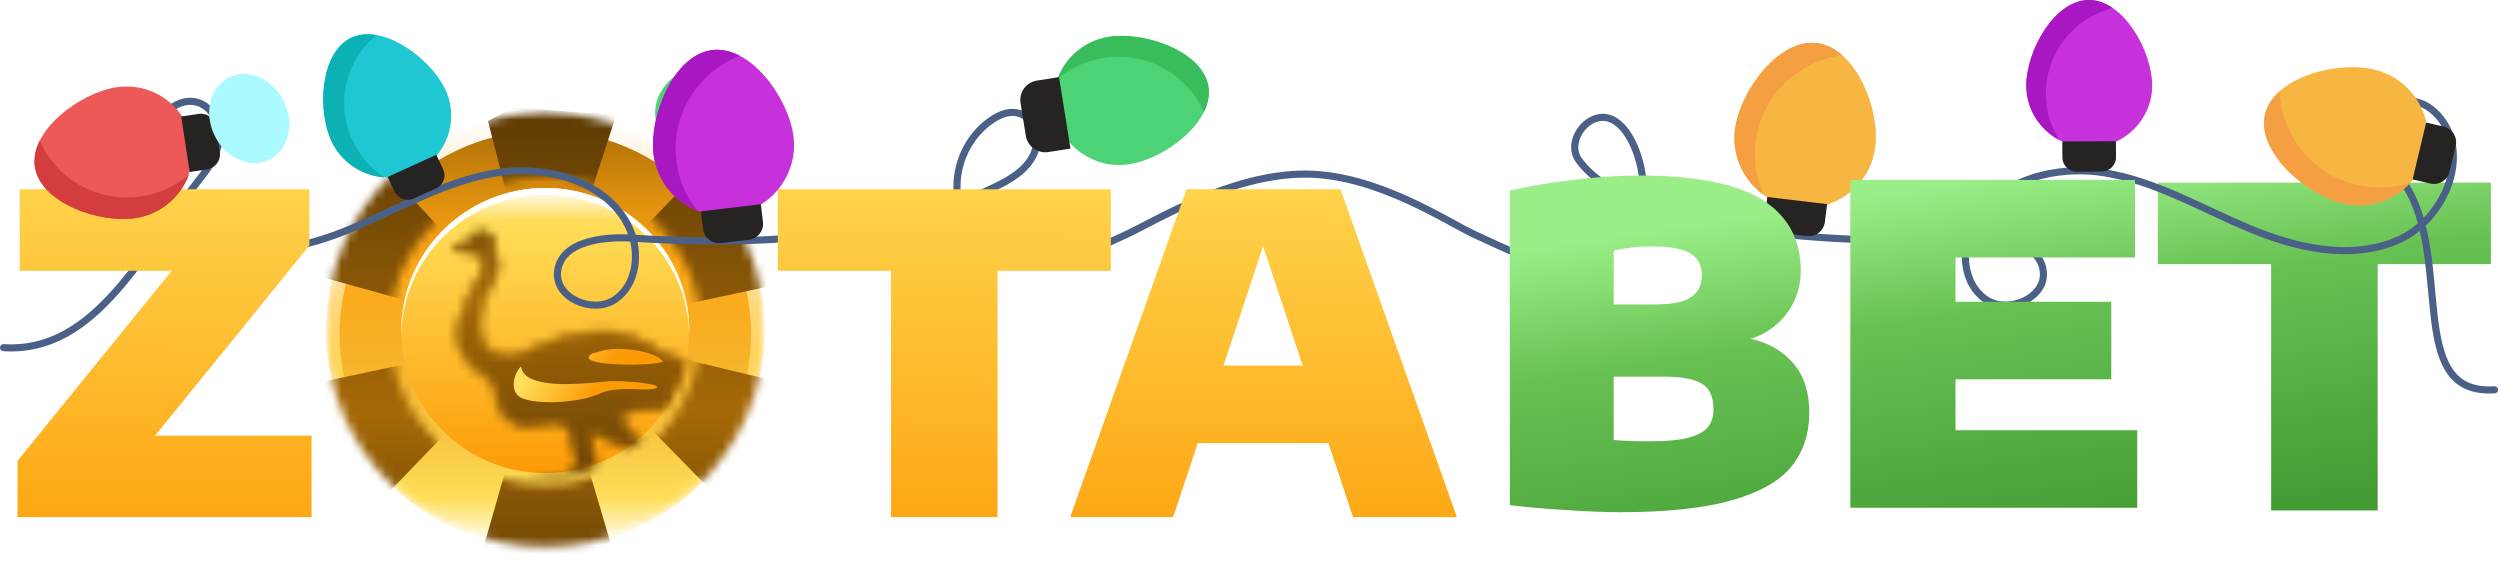 <svg width="282" height="65" viewBox="0 0 282 65" fill="none" xmlns="http://www.w3.org/2000/svg">
<mask id="mask0_1514_8284" style="mask-type:alpha" maskUnits="userSpaceOnUse" x="36" y="12" width="51" height="50">
<ellipse cx="61.51" cy="37.179" rx="24.754" ry="24.5" fill="white"/>
</mask>
<g mask="url(#mask0_1514_8284)">
<ellipse cx="61.525" cy="37.178" rx="24.644" ry="24.391" fill="url(#paint0_linear_1514_8284)"/>
<g filter="url(#filter0_i_1514_8284)">
<ellipse cx="61.51" cy="37.288" rx="23.207" ry="22.969" fill="url(#paint1_linear_1514_8284)"/>
</g>
<ellipse cx="61.51" cy="37.289" rx="24.754" ry="24.5" transform="rotate(-180 61.51 37.289)" fill="url(#paint2_linear_1514_8284)"/>
<mask id="mask1_1514_8284" style="mask-type:alpha" maskUnits="userSpaceOnUse" x="35" y="12" width="53" height="51">
<path fill-rule="evenodd" clip-rule="evenodd" d="M61.51 62.554C75.609 62.554 87.038 51.242 87.038 37.289C87.038 23.335 75.609 12.023 61.51 12.023C47.411 12.023 35.982 23.335 35.982 37.289C35.982 51.242 47.411 62.554 61.51 62.554ZM61.51 54.659C71.203 54.659 79.06 46.882 79.06 37.289C79.06 27.695 71.203 19.919 61.51 19.919C51.817 19.919 43.96 27.695 43.96 37.289C43.96 46.882 51.817 54.659 61.51 54.659Z" fill="url(#paint3_linear_1514_8284)"/>
</mask>
<g mask="url(#mask1_1514_8284)">
<path d="M61.346 38.115L55.041 13.65L57.902 12.159L69.513 12.954L61.346 38.115L62.554 51.064L56.235 50.847L61.346 38.115Z" fill="url(#paint4_linear_1514_8284)"/>
<path d="M61.346 38.115L55.041 13.65L57.902 12.159L69.513 12.954L61.346 38.115L62.554 51.064L56.235 50.847L61.346 38.115Z" fill="black" fill-opacity="0.2"/>
<path d="M60.901 38.09L36.341 31.262L36.468 28.064L42.969 18.51L60.901 38.09L74.309 42.857L70.222 46.63L60.901 38.09Z" fill="url(#paint5_linear_1514_8284)"/>
<path d="M60.901 38.09L36.341 31.262L36.468 28.064L42.969 18.51L60.901 38.09L74.309 42.857L70.222 46.63L60.901 38.09Z" fill="black" fill-opacity="0.2"/>
<path d="M61.589 37.679L43.335 55.316L40.6 53.609L35.49 43.26L61.589 37.679L82.206 17.759L87.241 32.194L61.589 37.679Z" fill="url(#paint6_linear_1514_8284)"/>
<path d="M61.589 37.679L43.335 55.316L40.6 53.609L35.49 43.26L61.589 37.679L82.206 17.759L87.241 32.194L61.589 37.679Z" fill="black" fill-opacity="0.2"/>
<path d="M61.664 36.868L68.821 61.103L66.014 62.69L54.382 62.294L61.664 36.868L60.004 23.968H66.327L61.664 36.868Z" fill="url(#paint7_linear_1514_8284)"/>
<path d="M61.664 36.868L68.821 61.103L66.014 62.69L54.382 62.294L61.664 36.868L60.004 23.968H66.327L61.664 36.868Z" fill="black" fill-opacity="0.2"/>
<path d="M62.111 36.878L86.894 42.86L86.88 46.06L80.717 55.832L62.111 36.878L48.544 32.573L52.496 28.662L62.111 36.878Z" fill="url(#paint8_linear_1514_8284)"/>
<path d="M62.111 36.878L86.894 42.86L86.88 46.06L80.717 55.832L62.111 36.878L48.544 32.573L52.496 28.662L62.111 36.878Z" fill="black" fill-opacity="0.2"/>
<path d="M61.437 37.312L79.064 19.06L81.857 20.673L87.325 30.841L61.437 37.312L41.529 57.927L35.992 43.672L61.437 37.312Z" fill="url(#paint9_linear_1514_8284)"/>
<path d="M61.437 37.312L79.064 19.06L81.857 20.673L87.325 30.841L61.437 37.312L41.529 57.927L35.992 43.672L61.437 37.312Z" fill="black" fill-opacity="0.2"/>
</g>
<ellipse cx="61.51" cy="37.288" rx="16.245" ry="16.078" fill="url(#paint10_linear_1514_8284)"/>
<path d="M61.509 21.209C70.481 21.209 77.754 28.408 77.754 37.288C77.754 37.415 77.752 37.543 77.749 37.669C77.544 28.967 70.351 21.974 61.509 21.974C52.666 21.974 45.474 28.967 45.269 37.669C45.266 37.543 45.265 37.415 45.265 37.288C45.265 28.408 52.537 21.21 61.509 21.209Z" fill="white"/>
<g filter="url(#filter1_i_1514_8284)">
<mask id="mask2_1514_8284" style="mask-type:alpha" maskUnits="userSpaceOnUse" x="45" y="21" width="33" height="33">
<ellipse cx="61.509" cy="37.291" rx="16.245" ry="16.078" transform="rotate(180 61.509 37.291)" fill="white"/>
</mask>
<g mask="url(#mask2_1514_8284)">
<mask id="mask3_1514_8284" style="mask-type:alpha" maskUnits="userSpaceOnUse" x="51" y="25" width="33" height="39">
<path fill-rule="evenodd" clip-rule="evenodd" d="M83.29 45.965C82.925 45.861 82.445 45.424 82.445 45.424C82.445 45.424 81.261 45.718 80.693 45.498C80.537 45.446 80.393 45.362 80.272 45.251C80.15 45.14 80.054 45.005 79.989 44.855C79.989 44.855 79.71 45.165 78.616 44.77C77.522 44.376 75.734 43.372 75.734 43.372C75.853 43.699 75.951 44.032 76.029 44.37C76.211 45.069 75.503 45.596 75.217 45.648C74.931 45.7 73.124 45.695 71.825 45.815C71.089 45.866 70.384 46.129 69.797 46.572C69.797 46.572 69.896 46.87 70.89 48.203C71.884 49.536 74.367 50.334 74.68 50.56C74.993 50.785 75.368 52.07 76.552 54.254C77.735 56.438 80.506 58.82 80.506 58.82C80.516 59.011 80.558 59.2 80.63 59.378C80.726 59.528 81.289 59.688 81.864 60.539C82.439 61.389 81.988 62.984 81.769 63.077C81.551 63.171 81.343 62.739 81.189 61.924C81.034 61.11 80.169 60.721 79.854 60.483C79.539 60.245 78.978 60.09 78.409 59.346C77.839 58.602 76.808 56.746 76.014 55.447C75.221 54.147 74.256 53.068 73.682 52.616C73.109 52.163 72.81 51.839 72.066 51.052C71.321 50.264 70.063 49.628 68.818 49.201C68.114 48.967 67.436 48.665 66.792 48.3L66.59 48.163C66.548 49.156 67.161 51.947 67.234 52.893C67.316 53.937 66.604 54.264 65.189 54.364C63.775 54.463 58.959 55.688 58.075 56.084C57.19 56.481 57.057 56.773 57.09 57.445C57.123 58.117 56.753 58.198 55.919 58.229C55.085 58.259 54.344 58.589 53.778 58.712C53.212 58.834 52.591 58.769 52.504 58.501C52.416 58.232 53.662 57.695 54.399 57.284C55.136 56.874 55.912 56.023 56.05 55.436C56.189 54.848 62.968 53.511 64.243 53.054C65.517 52.596 65.035 51.225 65.035 51.225C65.035 51.225 64.967 50.352 64.452 48.702C63.937 47.051 63.021 47.012 61.643 47.25C60.265 47.488 59.526 48.051 57.658 47.037C56.167 46.228 56.008 44.273 56.005 43.514C55.648 42.769 55.086 42.138 54.383 41.694C53.172 40.934 51.106 39.206 51.834 35.885C52.562 32.564 54.272 31.02 54.415 30.258C54.559 29.496 54.568 28.24 53.505 28.096C52.442 27.952 51.43 27.815 51.43 27.815C51.43 27.815 51.082 27.611 51.508 27.454C51.934 27.297 52.076 27.355 52.365 27.17C52.655 26.984 53.458 25.851 53.982 25.827C54.506 25.804 56.205 25.719 55.719 28.031C55.719 28.031 56.584 29.258 55.772 30.961C54.96 32.663 54.288 33.471 54.115 35.168C53.942 36.865 54.137 38.139 54.927 38.876C55.717 39.613 56.971 40.215 58.637 39.563C59.637 39.17 60.704 38.685 61.587 38.361C63.628 37.523 65.811 37.07 68.02 37.028C71.662 36.952 74.746 39.496 74.746 39.496C74.746 39.496 77.538 40.231 79.51 41.159C81.482 42.087 81.711 42.394 81.711 42.394C81.711 42.394 83.659 46.068 83.29 45.965Z" fill="url(#paint11_linear_1514_8284)" stroke="url(#paint12_linear_1514_8284)" stroke-width="0.442"/>
</mask>
<g mask="url(#mask3_1514_8284)">
<ellipse cx="61.965" cy="39.673" rx="17.903" ry="19.867" fill="url(#paint13_linear_1514_8284)"/>
<ellipse cx="61.965" cy="39.673" rx="17.903" ry="19.867" fill="black" fill-opacity="0.2"/>
</g>
</g>
</g>
<path d="M58.814 44.874C57.448 44.217 57.893 42.197 58.773 41.318C59.053 44.059 65.834 43.275 68.243 43.034C70.171 42.84 75.027 43.315 73.999 43.781C72.971 44.246 69.811 43.392 67.574 44.425C65.338 45.458 60.52 45.696 58.814 44.874Z" fill="url(#paint14_linear_1514_8284)"/>
<path d="M71.12 39.435C68.57 39.148 67.807 39.656 66.837 39.864C64.096 41.428 74.905 41.318 74.768 40.724C74.466 40.423 73.67 39.721 71.12 39.435Z" fill="url(#paint15_linear_1514_8284)"/>
</g>
<path d="M256.185 57.577V29.794H243.412V20.6H280.974V29.794H268.201V57.577H256.185Z" fill="url(#paint16_linear_1514_8284)"/>
<path d="M281.377 43.968C270.904 44.654 277.155 28.065 270.657 19.941C269.562 18.571 268.621 16.959 268.621 15.213C268.621 13.468 269.845 11.634 271.603 11.444C272.879 11.31 274.102 12.034 274.959 12.967C278.882 17.212 275.848 24.727 270.528 27.075C265.208 29.423 258.966 27.976 253.608 25.723C248.249 23.47 243.122 20.417 237.37 19.491C231.619 18.564 224.811 20.487 222.395 25.71C221.139 28.42 221.513 32.095 224.005 33.783C226.498 35.471 230.813 33.599 230.485 30.635C230.105 27.259 225.442 26.643 222.009 26.865C208.174 27.754 184.085 26.351 178.076 18.05C176.91 16.438 178.172 13.887 180.104 13.335C183.698 12.313 186.062 19.491 185.18 23C184.297 26.51 181.038 29.315 177.386 29.696C173.522 30.102 169.896 28.058 166.36 26.465C163.384 25.12 155.404 19.675 147.295 19.637C138.786 19.605 130.143 25.05 127.012 26.465C123.476 28.058 119.85 30.102 115.986 29.696C112.334 29.315 109.075 26.51 108.192 23C107.31 19.491 108.869 15.512 111.922 13.493C112.707 12.973 113.635 12.567 114.569 12.7C116.559 12.973 117.422 15.607 116.598 17.416C115.767 19.218 113.892 20.303 112.083 21.16C99.587 27.075 85.205 27.76 71.37 26.865C67.93 26.643 63.267 27.259 62.894 30.635C62.565 33.599 66.881 35.471 69.373 33.783C71.866 32.095 72.239 28.427 70.983 25.71C68.568 20.487 61.754 18.558 56.008 19.491C50.257 20.417 45.13 23.47 39.771 25.723C34.412 27.976 28.165 29.423 22.851 27.075C17.531 24.727 14.497 17.212 18.42 12.967C19.283 12.034 20.506 11.31 21.775 11.444C23.534 11.628 24.757 13.468 24.757 15.213C24.757 16.959 23.817 18.571 22.722 19.941C16.23 28.065 10.881 39.901 0.402 39.215" stroke="#4B6086" stroke-width="0.803" stroke-linecap="round" stroke-linejoin="round"/>
<path d="M228.565 9.679C228.546 5.814 231.696 0.019 235.618 0C239.541 -0.019 242.748 5.75 242.767 9.609C242.787 13.474 239.624 16.622 235.702 16.64C231.779 16.66 228.585 13.543 228.572 9.679L228.565 9.679Z" fill="#C631DB"/>
<path d="M232.289 15.803C231.335 14.292 230.781 12.509 230.775 10.599C230.749 5.953 233.95 2.037 238.298 0.895C237.467 0.33 236.565 -0.006 235.618 0C231.696 0.019 228.546 5.814 228.566 9.678C228.579 12.325 230.079 14.622 232.289 15.796L232.289 15.803Z" fill="#A817C1"/>
<path d="M237.062 19.351L234.273 19.364C233.371 19.369 232.64 18.655 232.636 17.767L232.627 15.958L238.674 15.929L238.683 17.738C238.688 18.626 237.964 19.347 237.062 19.351Z" fill="#262323"/>
<path d="M195.704 14.668C196.232 10.359 200.573 4.336 204.946 4.863C209.32 5.383 212.07 12.256 211.535 16.565C211.007 20.875 207.033 23.94 202.66 23.419C198.287 22.899 195.176 18.983 195.704 14.674L195.704 14.668Z" fill="#F7B541"/>
<path d="M198.976 22.004C198.132 20.189 197.772 18.126 198.036 15.994C198.674 10.815 202.796 6.893 207.807 6.227C206.963 5.484 206.003 4.983 204.947 4.856C200.574 4.336 196.239 10.358 195.704 14.661C195.344 17.612 196.69 20.379 198.976 21.998L198.976 22.004Z" fill="#F49F42"/>
<path d="M203.804 26.622L200.696 26.251C199.692 26.131 198.979 25.233 199.101 24.244L199.35 22.222L206.095 23.029L205.846 25.051C205.725 26.04 204.814 26.743 203.81 26.623L203.804 26.622Z" fill="#262323"/>
<path d="M125.103 4.15C129.132 3.524 135.674 5.805 136.307 9.772C136.943 13.742 131.432 17.892 127.407 18.521C123.377 19.147 119.599 16.438 118.962 12.468C118.326 8.497 121.073 4.775 125.103 4.15Z" fill="#4CD375"/>
<g style="mix-blend-mode:plus-lighter" filter="url(#filter2_f_1514_8284)">
<ellipse cx="6.615" cy="5.562" rx="6.615" ry="5.562" transform="matrix(1.007 0 0 0.993 73.9 7.199)" fill="#4CD375"/>
</g>
<path d="M119.307 8.882C120.736 7.682 122.505 6.841 124.499 6.531C129.339 5.781 133.929 8.398 135.804 12.628C136.259 11.7 136.467 10.728 136.314 9.772C135.678 5.801 129.136 3.521 125.11 4.15C122.353 4.578 120.192 6.461 119.314 8.883L119.307 8.882Z" fill="#39BC5B"/>
<path d="M115.714 15.317L115.118 11.599C114.925 10.402 115.755 9.277 116.97 9.088L119.457 8.701L120.751 16.763L118.264 17.15C117.049 17.339 115.908 16.52 115.715 15.323L115.714 15.317Z" fill="#262323"/>
<path d="M17.499 49.135H35.145V58.329H1.975V51.983L19.367 30.546H2.227V21.352H34.892V27.698L17.499 49.135Z" fill="url(#paint17_linear_1514_8284)"/>
<path d="M100.51 58.329V30.546H87.736V21.352H125.299V30.546H112.525V58.329H100.51Z" fill="url(#paint18_linear_1514_8284)"/>
<path d="M152.625 58.329L149.848 49.984H135.106L132.329 58.329H120.717L133.844 21.352H151.211L164.338 58.329H152.625ZM138.009 41.24H146.945L142.477 27.773L138.009 41.24Z" fill="url(#paint19_linear_1514_8284)"/>
<path d="M197.472 38.212C199.457 38.645 201.056 39.562 202.268 40.961C203.479 42.36 204.085 44.217 204.085 46.532C204.085 48.931 203.421 50.954 202.091 52.603C200.762 54.252 198.523 55.526 195.376 56.426C192.229 57.325 188.014 57.775 182.729 57.775C181.03 57.775 178.968 57.692 176.545 57.525C174.121 57.375 172.043 57.192 170.31 56.976V21.498C172.346 21.015 174.719 20.615 177.428 20.299C180.155 19.965 182.645 19.799 184.9 19.799C191.245 19.799 195.864 20.707 198.759 22.522C201.67 24.338 203.126 27.011 203.126 30.542C203.126 31.758 202.882 32.891 202.394 33.94C201.906 34.989 201.233 35.88 200.375 36.613C199.533 37.346 198.565 37.879 197.472 38.212ZM186.263 27.794C184.951 27.794 183.537 27.944 182.023 28.244V34.34H186.718C188.619 34.34 189.966 34.065 190.757 33.515C191.565 32.966 191.968 32.141 191.968 31.042C191.968 29.926 191.539 29.11 190.681 28.593C189.84 28.06 188.367 27.794 186.263 27.794ZM186.061 49.78C187.93 49.78 189.385 49.647 190.429 49.38C191.489 49.097 192.229 48.697 192.65 48.181C193.071 47.665 193.281 46.998 193.281 46.182C193.281 45.3 193.113 44.592 192.776 44.059C192.44 43.526 191.867 43.134 191.06 42.884C190.252 42.618 189.141 42.485 187.728 42.485H182.023V49.63C183.066 49.73 184.412 49.78 186.061 49.78Z" fill="url(#paint20_linear_1514_8284)"/>
<path d="M220.582 48.531H241.079V57.275H208.717V20.299H240.827V29.043H220.582V34.04H238.151V42.785H220.582V48.531Z" fill="url(#paint21_linear_1514_8284)"/>
<path d="M264.264 22.947C260.049 21.945 254.529 17.069 255.501 12.9C256.478 8.731 263.58 6.843 267.796 7.844C272.011 8.846 274.64 13.034 273.663 17.208C272.687 21.382 268.48 23.948 264.259 22.948L264.264 22.947Z" fill="#F7B541"/>
<path d="M271.875 20.608C269.984 21.22 267.902 21.338 265.817 20.844C260.748 19.641 257.29 15.212 257.151 10.291C256.327 11.021 255.73 11.895 255.495 12.903C254.518 17.071 260.038 21.952 264.257 22.947C267.147 23.631 270.032 22.64 271.875 20.608Z" fill="#F49F42"/>
<path d="M277.004 16.43L276.301 19.388C276.075 20.34 275.103 20.93 274.132 20.703L272.144 20.238L273.668 13.824L275.656 14.288C276.627 14.515 277.231 15.472 277.005 16.425L277.004 16.43Z" fill="#262323"/>
<path d="M15.297 24.598C11.182 25.236 4.536 22.884 3.928 18.811C3.32 14.739 8.989 10.487 13.104 9.849C17.219 9.211 21.047 11.999 21.65 16.07C22.253 20.142 19.412 23.96 15.298 24.593L15.297 24.598Z" fill="#ED5858"/>
<path d="M21.298 19.734C19.824 20.967 18.007 21.831 15.97 22.143C11.016 22.908 6.356 20.203 4.488 15.852C4.013 16.806 3.789 17.805 3.934 18.794C4.543 22.879 11.201 25.233 15.322 24.598C18.145 24.162 20.371 22.224 21.297 19.739L21.298 19.734Z" fill="#D33D3D"/>
<path d="M24.359 14.278L24.798 17.164C24.939 18.094 24.285 18.965 23.336 19.108L21.395 19.403L20.443 13.144L22.385 12.85C23.333 12.706 24.217 13.344 24.359 14.274L24.359 14.278Z" fill="#262323"/>
<path d="M73.724 17.382C73.222 13.063 75.997 6.175 80.361 5.647C84.725 5.119 89.013 11.144 89.515 15.463C90.017 19.782 86.894 23.706 82.529 24.239C78.165 24.767 74.226 21.701 73.718 17.381L73.724 17.382Z" fill="#C631DB"/>
<path d="M78.62 23.719C77.372 22.15 76.541 20.237 76.287 18.105C75.68 12.921 78.742 8.133 83.426 6.298C82.438 5.776 81.39 5.522 80.335 5.645C75.982 6.172 73.212 13.059 73.714 17.367C74.061 20.322 76.015 22.686 78.613 23.718L78.62 23.719Z" fill="#A817C1"/>
<path d="M84.452 27.046L81.34 27.417C80.335 27.537 79.426 26.835 79.309 25.849L79.069 23.838L85.824 23.034L86.064 25.051C86.182 26.038 85.464 26.932 84.459 27.052L84.452 27.046Z" fill="#262323"/>
<path d="M37.414 15.94C35.751 12.426 36.128 5.847 39.667 4.227C43.2 2.609 48.562 6.562 50.224 10.077C51.886 13.591 50.367 17.758 46.833 19.376C43.3 20.995 39.083 19.454 37.42 15.939L37.414 15.94Z" fill="#1FC7D3"/>
<g filter="url(#filter3_f_1514_8284)">
<ellipse cx="4.364" cy="5.155" rx="4.364" ry="5.155" transform="matrix(0.906 -0.419 0.423 0.908 21.981 10.519)" fill="#AAF9FF"/>
</g>
<path d="M43.364 20.008C41.865 19.019 40.605 17.623 39.786 15.885C37.791 11.661 39.011 6.791 42.448 3.974C41.462 3.802 40.504 3.865 39.65 4.257C36.125 5.873 35.744 12.445 37.402 15.955C38.537 18.365 40.868 19.84 43.359 20.015L43.364 20.008Z" fill="#0BB1B5"/>
<path d="M49.204 21.235L46.679 22.39C45.863 22.763 44.895 22.413 44.513 21.605L43.734 19.96L49.21 17.456L49.989 19.1C50.371 19.908 50.021 20.862 49.204 21.235Z" fill="#262323"/>
<defs>
<filter id="filter0_i_1514_8284" x="38.303" y="14.319" width="46.414" height="46.357" filterUnits="userSpaceOnUse" color-interpolation-filters="sRGB">
<feFlood flood-opacity="0" result="BackgroundImageFix"/>
<feBlend mode="normal" in="SourceGraphic" in2="BackgroundImageFix" result="shape"/>
<feColorMatrix in="SourceAlpha" type="matrix" values="0 0 0 0 0 0 0 0 0 0 0 0 0 0 0 0 0 0 127 0" result="hardAlpha"/>
<feOffset dy="0.42"/>
<feGaussianBlur stdDeviation="0.21"/>
<feComposite in2="hardAlpha" operator="arithmetic" k2="-1" k3="1"/>
<feColorMatrix type="matrix" values="0 0 0 0 0 0 0 0 0 0 0 0 0 0 0 0 0 0 0.14 0"/>
<feBlend mode="normal" in2="shape" result="effect1_innerShadow_1514_8284"/>
</filter>
<filter id="filter1_i_1514_8284" x="51.075" y="25.599" width="26.679" height="28.191" filterUnits="userSpaceOnUse" color-interpolation-filters="sRGB">
<feFlood flood-opacity="0" result="BackgroundImageFix"/>
<feBlend mode="normal" in="SourceGraphic" in2="BackgroundImageFix" result="shape"/>
<feColorMatrix in="SourceAlpha" type="matrix" values="0 0 0 0 0 0 0 0 0 0 0 0 0 0 0 0 0 0 127 0" result="hardAlpha"/>
<feOffset dy="0.42"/>
<feGaussianBlur stdDeviation="0.21"/>
<feComposite in2="hardAlpha" operator="arithmetic" k2="-1" k3="1"/>
<feColorMatrix type="matrix" values="0 0 0 0 0 0 0 0 0 0 0 0 0 0 0 0 0 0 0.14 0"/>
<feBlend mode="normal" in2="shape" result="effect1_innerShadow_1514_8284"/>
</filter>
<filter id="filter2_f_1514_8284" x="68.645" y="1.944" width="23.84" height="21.554" filterUnits="userSpaceOnUse" color-interpolation-filters="sRGB">
<feFlood flood-opacity="0" result="BackgroundImageFix"/>
<feBlend mode="normal" in="SourceGraphic" in2="BackgroundImageFix" result="shape"/>
<feGaussianBlur stdDeviation="2.628" result="effect1_foregroundBlur_1514_8284"/>
</filter>
<filter id="filter3_f_1514_8284" x="16.3" y="1.044" width="23.633" height="24.658" filterUnits="userSpaceOnUse" color-interpolation-filters="sRGB">
<feFlood flood-opacity="0" result="BackgroundImageFix"/>
<feBlend mode="normal" in="SourceGraphic" in2="BackgroundImageFix" result="shape"/>
<feGaussianBlur stdDeviation="3.65" result="effect1_foregroundBlur_1514_8284"/>
</filter>
<linearGradient id="paint0_linear_1514_8284" x1="56.095" y1="0.537" x2="56.095" y2="61.787" gradientUnits="userSpaceOnUse">
<stop offset="0.431" stop-color="white"/>
<stop offset="0.787" stop-color="#FFDE59"/>
<stop offset="1" stop-color="#FD9B06"/>
</linearGradient>
<linearGradient id="paint1_linear_1514_8284" x1="61.51" y1="14.319" x2="61.51" y2="60.256" gradientUnits="userSpaceOnUse">
<stop stop-color="#AB6E09"/>
<stop offset="0.344" stop-color="#FEA10D"/>
<stop offset="0.948" stop-color="#C47B07"/>
</linearGradient>
<linearGradient id="paint2_linear_1514_8284" x1="61.51" y1="12.789" x2="61.51" y2="61.789" gradientUnits="userSpaceOnUse">
<stop stop-color="white"/>
<stop offset="0.115" stop-color="#FFDE59"/>
<stop offset="1" stop-color="#FD9B06" stop-opacity="0"/>
</linearGradient>
<linearGradient id="paint3_linear_1514_8284" x1="72.594" y1="8.034" x2="57.412" y2="44.382" gradientUnits="userSpaceOnUse">
<stop offset="0.094" stop-color="white"/>
<stop offset="0.432" stop-color="#FFDE59"/>
<stop offset="1" stop-color="#FD9B06"/>
</linearGradient>
<linearGradient id="paint4_linear_1514_8284" x1="60.643" y1="65.793" x2="60.717" y2="9.497" gradientUnits="userSpaceOnUse">
<stop stop-color="#815204"/>
<stop offset="0.344" stop-color="#D08309"/>
<stop offset="0.948" stop-color="#754A05"/>
</linearGradient>
<linearGradient id="paint5_linear_1514_8284" x1="60.643" y1="65.793" x2="60.717" y2="9.497" gradientUnits="userSpaceOnUse">
<stop stop-color="#815204"/>
<stop offset="0.344" stop-color="#D08309"/>
<stop offset="0.948" stop-color="#754A05"/>
</linearGradient>
<linearGradient id="paint6_linear_1514_8284" x1="60.643" y1="65.793" x2="60.717" y2="9.497" gradientUnits="userSpaceOnUse">
<stop stop-color="#815204"/>
<stop offset="0.344" stop-color="#D08309"/>
<stop offset="0.948" stop-color="#754A05"/>
</linearGradient>
<linearGradient id="paint7_linear_1514_8284" x1="60.643" y1="65.793" x2="60.717" y2="9.497" gradientUnits="userSpaceOnUse">
<stop stop-color="#815204"/>
<stop offset="0.344" stop-color="#D08309"/>
<stop offset="0.948" stop-color="#754A05"/>
</linearGradient>
<linearGradient id="paint8_linear_1514_8284" x1="60.643" y1="65.793" x2="60.717" y2="9.497" gradientUnits="userSpaceOnUse">
<stop stop-color="#815204"/>
<stop offset="0.344" stop-color="#D08309"/>
<stop offset="0.948" stop-color="#754A05"/>
</linearGradient>
<linearGradient id="paint9_linear_1514_8284" x1="60.643" y1="65.793" x2="60.717" y2="9.497" gradientUnits="userSpaceOnUse">
<stop stop-color="#815204"/>
<stop offset="0.344" stop-color="#D08309"/>
<stop offset="0.948" stop-color="#754A05"/>
</linearGradient>
<linearGradient id="paint10_linear_1514_8284" x1="61.51" y1="21.21" x2="61.51" y2="53.366" gradientUnits="userSpaceOnUse">
<stop stop-color="white"/>
<stop offset="0.115" stop-color="#FFDE59"/>
<stop offset="1" stop-color="#FD9B06"/>
</linearGradient>
<linearGradient id="paint11_linear_1514_8284" x1="67.316" y1="25.82" x2="67.316" y2="63.09" gradientUnits="userSpaceOnUse">
<stop stop-color="#815204"/>
<stop offset="0.344" stop-color="#D08309"/>
<stop offset="0.948" stop-color="#754A05"/>
</linearGradient>
<linearGradient id="paint12_linear_1514_8284" x1="54.157" y1="25.82" x2="76.739" y2="56.622" gradientUnits="userSpaceOnUse">
<stop stop-color="#825305"/>
<stop offset="0.552" stop-color="#D18409"/>
<stop offset="1" stop-color="#845306"/>
</linearGradient>
<linearGradient id="paint13_linear_1514_8284" x1="61.965" y1="19.805" x2="61.965" y2="59.54" gradientUnits="userSpaceOnUse">
<stop stop-color="#815204"/>
<stop offset="0.344" stop-color="#D08309"/>
<stop offset="0.948" stop-color="#754A05"/>
</linearGradient>
<linearGradient id="paint14_linear_1514_8284" x1="60.245" y1="38.87" x2="67.657" y2="43.057" gradientUnits="userSpaceOnUse">
<stop offset="0.115" stop-color="#FFDE59"/>
<stop offset="1" stop-color="#FD9B06"/>
</linearGradient>
<linearGradient id="paint15_linear_1514_8284" x1="60.245" y1="38.87" x2="67.657" y2="43.057" gradientUnits="userSpaceOnUse">
<stop offset="0.115" stop-color="#FFDE59"/>
<stop offset="1" stop-color="#FD9B06"/>
</linearGradient>
<linearGradient id="paint16_linear_1514_8284" x1="233.373" y1="18.772" x2="240.013" y2="60.917" gradientUnits="userSpaceOnUse">
<stop stop-color="#9BEE87"/>
<stop offset="0.348" stop-color="#68C153"/>
<stop offset="1" stop-color="#429B32"/>
</linearGradient>
<linearGradient id="paint17_linear_1514_8284" x1="149.009" y1="-2.57" x2="148.56" y2="93.149" gradientUnits="userSpaceOnUse">
<stop stop-color="white"/>
<stop offset="0.15" stop-color="#FFDE59"/>
<stop offset="0.751" stop-color="#FD9B06"/>
</linearGradient>
<linearGradient id="paint18_linear_1514_8284" x1="149.009" y1="-2.57" x2="148.56" y2="93.149" gradientUnits="userSpaceOnUse">
<stop stop-color="white"/>
<stop offset="0.15" stop-color="#FFDE59"/>
<stop offset="0.751" stop-color="#FD9B06"/>
</linearGradient>
<linearGradient id="paint19_linear_1514_8284" x1="149.009" y1="-2.57" x2="148.56" y2="93.149" gradientUnits="userSpaceOnUse">
<stop stop-color="white"/>
<stop offset="0.15" stop-color="#FFDE59"/>
<stop offset="0.751" stop-color="#FD9B06"/>
</linearGradient>
<linearGradient id="paint20_linear_1514_8284" x1="233.373" y1="18.471" x2="240.013" y2="60.616" gradientUnits="userSpaceOnUse">
<stop stop-color="#9BEE87"/>
<stop offset="0.348" stop-color="#68C153"/>
<stop offset="1" stop-color="#429B32"/>
</linearGradient>
<linearGradient id="paint21_linear_1514_8284" x1="233.373" y1="18.471" x2="240.013" y2="60.616" gradientUnits="userSpaceOnUse">
<stop stop-color="#9BEE87"/>
<stop offset="0.348" stop-color="#68C153"/>
<stop offset="1" stop-color="#429B32"/>
</linearGradient>
</defs>
</svg>
